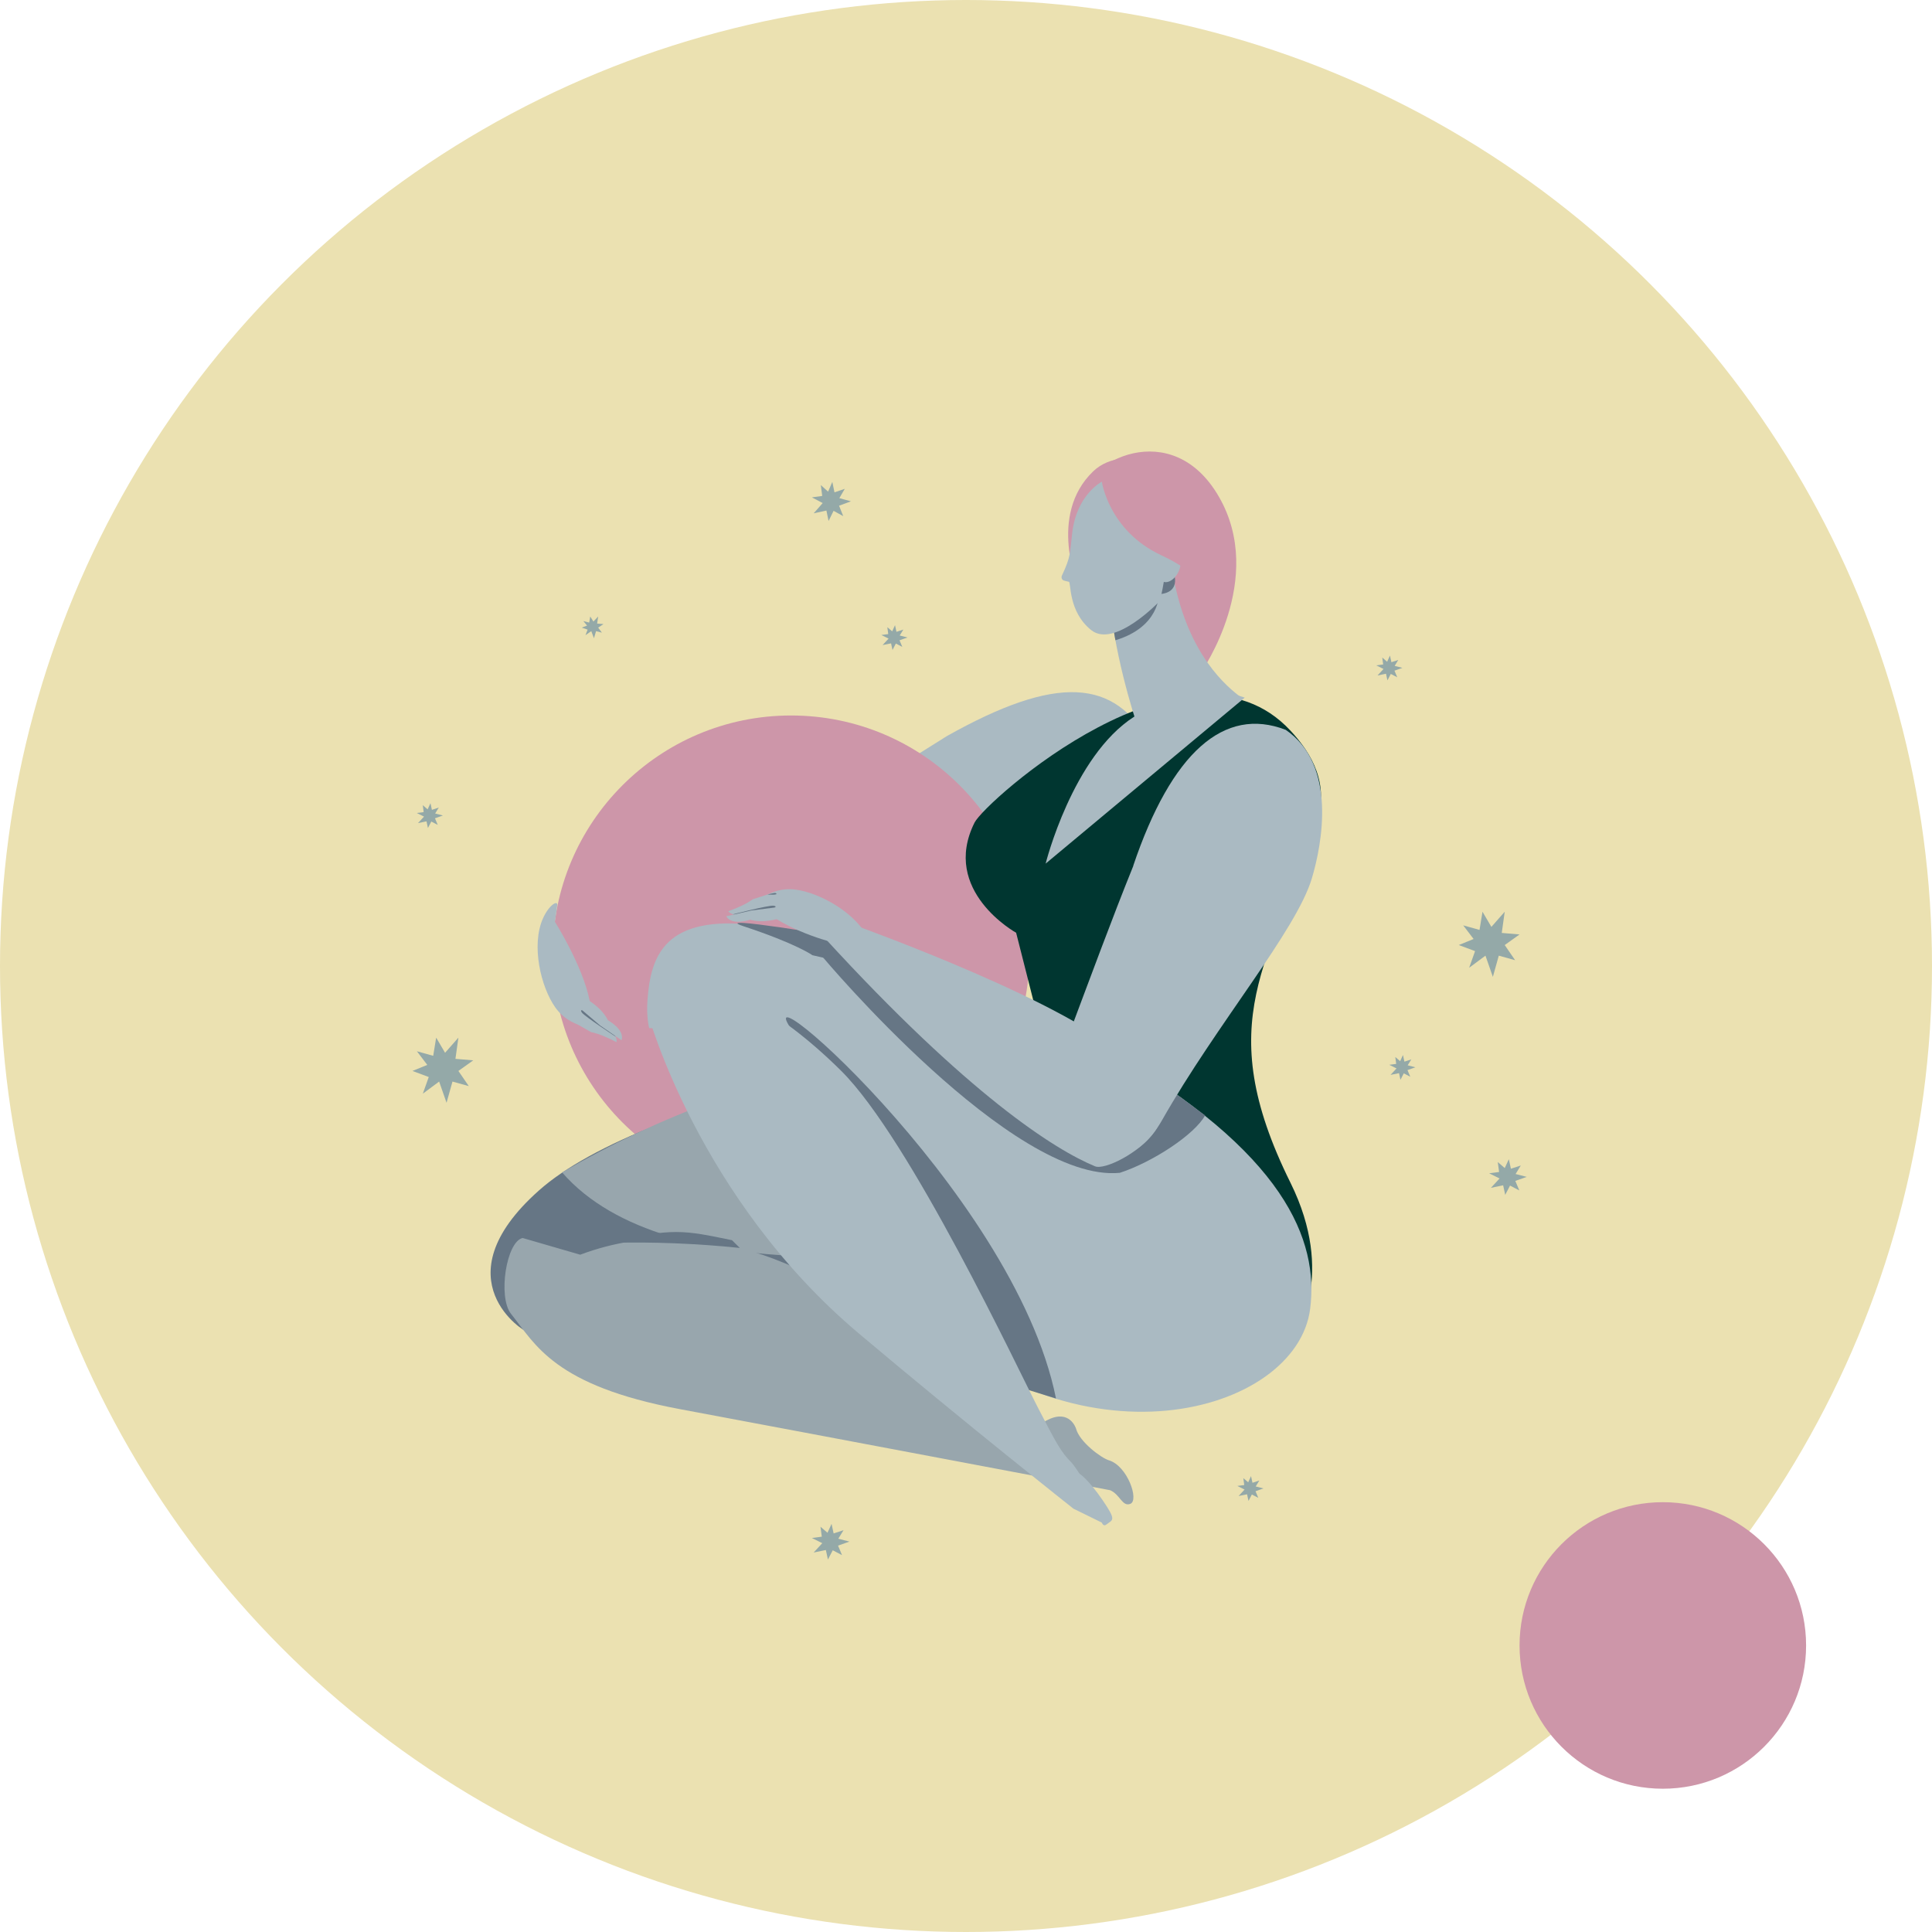<svg width="445" height="445" viewBox="0 0 445 445" fill="none" xmlns="http://www.w3.org/2000/svg">
<circle cx="222.5" cy="222.5" r="222.5" fill="#EBE1B1"/>
<path d="M264.88 171.218C256.787 156.264 243.377 155.343 218.111 169.534C218.111 169.534 175.646 196.412 170.73 197.045C170.73 197.045 151.327 223.027 184.176 214.489C210.448 207.657 229.583 199.308 242.079 195.021C245.347 193.914 265.813 180.179 264.88 171.218Z" fill="#AABAC2"/>
<path d="M182.203 274.626C212.531 274.626 237.116 250.04 237.116 219.712C237.116 189.384 212.531 164.799 182.203 164.799C151.875 164.799 127.289 189.384 127.289 219.712C127.289 250.04 151.875 274.626 182.203 274.626Z" fill="#CD96A9"/>
<path d="M121.151 306.582C121.465 307.164 100.786 294.954 124.126 274.206C135.953 263.691 161.537 253.483 200.033 244.566C275.156 227.191 275.474 271.423 275.474 271.423C275.474 271.423 271.588 313.06 198.067 310.099C140.254 307.801 121.151 306.582 121.151 306.582Z" fill="#667685"/>
<path d="M220.171 287.439C220.171 287.439 153.972 298.316 129.465 270.035C140.702 263.5 152.49 257.961 164.693 253.483L220.171 287.439Z" fill="#98A6AD"/>
<path d="M276.758 154.652C276.758 154.652 291.654 133.373 280.777 114.458C269.901 95.542 249.568 106.422 249.095 114.931C248.621 123.44 276.758 154.652 276.758 154.652Z" fill="#CD96A9"/>
<path d="M224.472 189.462C226.898 184.611 273.631 142.898 297.228 168.28C302.249 173.68 306.196 180.591 303.293 189.462C292.72 221.719 278.678 234.934 297.228 272.403C307.815 293.784 298.312 307.324 298.312 307.324L246.749 264.852L234.048 214.844C234.048 214.844 216.596 205.214 224.472 189.462Z" fill="#003630"/>
<path d="M255.934 140.913C255.934 140.913 255.808 140.219 255.916 141.072C257.651 154.967 262.375 168.377 262.375 168.377C262.375 168.377 286.897 162.023 285.87 160.649C282.762 158.289 273.686 151.059 270.281 132.972L255.934 140.913Z" fill="#AABAC2"/>
<path d="M248.437 135.299C248.437 135.299 241.207 118.694 251.809 108.551C259.436 101.246 275.463 109.111 275.463 109.111C275.463 109.111 259.096 137.092 248.437 135.299Z" fill="#CD96A9"/>
<path d="M256.914 147.47L255.616 140.06C255.616 140.06 265.86 139.608 265.777 134.023C265.777 134.023 266.106 133.713 267.057 134.023C268.007 134.334 268.864 129.483 269.027 129.65C270.913 131.818 272.186 136.554 266.955 136.857C266.955 136.861 267.147 144.394 256.914 147.47Z" fill="#667685"/>
<path d="M245.813 236.751C245.813 236.751 278.912 207.672 286.254 205.087C299.104 200.569 296.176 202.231 296.176 202.231C296.176 202.231 275.478 230.505 263.68 240.229C244.4 256.111 245.813 236.751 245.813 236.751Z" fill="#EFAC9E"/>
<path d="M253.79 110.948C253.79 110.948 248.036 113.869 246.977 122.66C246.384 127.568 246.684 128.1 244.606 132.549C244.505 132.741 244.481 132.965 244.539 133.174C244.598 133.383 244.734 133.562 244.92 133.673C245.335 133.808 245.757 133.917 246.185 133.999C246.742 134.06 245.983 140.866 251.354 145.143C256.726 149.419 267.136 138.437 267.136 138.437C267.136 138.437 275.608 107.731 253.79 110.948Z" fill="#AABAC2"/>
<path d="M266.225 127.973C266.225 127.973 267.581 122.645 270.968 126.823C274.355 131.002 267.935 137.414 266.583 132.046C265.231 126.679 266.225 127.973 266.225 127.973Z" fill="#AABAC2"/>
<path d="M253.787 110.934C253.787 110.934 255.363 122.244 267.494 127.904C279.625 133.565 278.132 138.871 278.132 138.871C278.132 138.871 274.672 103.093 253.787 110.934Z" fill="#CD96A9"/>
<path d="M255.691 343.239C255.691 343.239 187.133 330.277 156.567 324.562C127.65 319.14 123.312 309.673 117.706 302.617C114.634 298.757 116.622 285.954 120.388 285.151L133.643 288.997C164.711 277.358 194.141 294.929 216.997 314.3C237.062 331.289 236.689 329.286 241.439 326.987C246.438 324.565 247.833 329.026 247.833 329.026C248.628 332.116 253.653 335.825 255.424 336.356C259.689 337.632 262.425 345.545 260.361 346.376C258.493 347.124 258.001 344.218 255.691 343.239Z" fill="#98A6AD"/>
<path d="M149.129 230.364C149.888 220.196 152.993 210.567 174.272 213.105C195.551 215.642 218.082 220.724 254.85 241.812C296.136 265.488 303.767 285.748 301.771 301.454C298.684 325.758 247.646 339.834 208.951 301.023C164.654 256.592 187.867 237.482 149.526 236.802C149.526 236.798 148.84 234.29 149.129 230.364Z" fill="#AABAC2"/>
<path d="M187.126 220.016C187.126 220.016 183.453 217.363 171.221 213.329C163.107 210.651 193.719 215.798 193.719 215.798L205.087 224.14L187.126 220.016Z" fill="#667685"/>
<path d="M140.497 286.258C150.481 286.018 160.471 286.413 170.405 287.44L168.597 285.654C157.587 283.377 154.8 282.712 140.497 286.258Z" fill="#667685"/>
<path d="M257.94 270.136C265.53 267.66 275.21 261.277 277.574 256.903L271.151 252.175L194.738 220.826L189.551 220.504C189.551 220.504 233.201 272.562 257.94 270.136Z" fill="#667685"/>
<path d="M194.377 217.699C194.377 217.699 185.897 215.997 178.946 211.749C175.755 209.801 172.44 211.026 171.392 211.026C171.157 211.026 170.123 210.589 170.669 210.238C173.633 208.348 177.273 204.151 183.157 204.892C188.941 205.615 197.518 210.459 200.208 216.629C202.897 222.799 194.377 217.699 194.377 217.699Z" fill="#AABAC2"/>
<path d="M180.005 207.863C180.005 207.863 176.596 209.891 173.285 209.58C173.285 209.58 169.432 211.861 167.729 209.894C169.927 209.099 171.904 208.21 173.412 207.122L179.629 205.123L180.005 207.863Z" fill="#AABAC2"/>
<path d="M168.781 210.599L169.193 210.719L174.319 209.706L178.219 209.251C178.219 209.251 179.228 208.716 178.114 208.608C177.001 208.499 168.781 210.599 168.781 210.599Z" fill="#667685"/>
<path d="M179.716 211.474C179.716 211.474 175.975 212.79 172.787 211.836C172.787 211.836 168.562 213.31 167.278 211.044L173.12 209.703L179.626 208.879L179.716 211.474Z" fill="#AABAC2"/>
<path d="M176.755 206.045C176.755 206.045 179.672 206.222 178.631 205.701C178.421 205.597 176.755 206.045 176.755 206.045Z" fill="#667685"/>
<path d="M228.397 317.535C228.397 317.535 202.339 262.423 184.122 239.528C165.904 216.632 233.566 273.769 243.228 322.118L228.397 317.535Z" fill="#667685"/>
<path d="M286.702 160.688L240.843 198.917C240.843 198.917 247.027 174.182 261.215 165.087C275.402 155.993 286.702 160.688 286.702 160.688Z" fill="#AABAC2"/>
<path d="M296.143 168.106C281.934 162.612 269.839 173.337 261.023 199.398H261.052C251.34 223.385 240.279 255.866 237.282 259.477C237.282 259.477 256.769 277.189 267.645 258.031C280.249 235.841 298.608 214.316 302.169 202.283C304.489 194.522 308.042 176.236 296.143 168.106Z" fill="#AABAC2"/>
<path d="M197.746 213.434C197.746 213.434 247.924 231.507 259.332 243.876C266.351 251.499 269.37 255.783 265.95 260.641C262.48 265.568 254.405 269.547 252.215 268.636C242.921 264.798 223.048 252.186 189.92 216.007L197.746 213.434Z" fill="#AABAC2"/>
<path d="M149.313 233.733C149.313 233.733 160.88 276.025 197.822 307.143C222.401 327.869 247.241 347.493 247.241 347.493L253.748 350.685C254.022 351.231 254.326 351.531 254.81 351.155C256.289 350.013 257.268 350.367 254.015 345.603C250.625 340.636 248.665 339.458 248.665 339.458C248.665 339.458 247.245 337.329 246.891 336.975C244.234 334.314 243.298 332.366 239.04 324.172C234.637 315.692 209.645 262.387 193.727 246.623C177.808 230.86 167.09 228.188 167.09 228.188L149.313 233.733Z" fill="#AABAC2"/>
<path d="M127.817 212.317C127.817 212.317 134.259 222.521 135.82 230.517C136.543 234.189 139.695 235.801 140.375 236.589C140.523 236.766 140.906 237.822 140.273 237.652C136.879 236.741 131.327 236.886 127.904 232.046C124.539 227.293 122.319 217.688 125.059 211.544C126.426 208.471 128.37 207.354 128.37 208.377C128.37 208.446 127.817 212.317 127.817 212.317Z" fill="#AABAC2"/>
<path d="M132.234 232.356C132.234 232.356 136.029 233.506 138.039 236.155C138.039 236.155 142.319 237.46 142.015 240.045C139.944 238.96 137.956 238.1 136.134 237.724L130.463 234.471L132.234 232.356Z" fill="#AABAC2"/>
<path d="M141.83 238.79L141.639 238.429L137.431 235.328L134.464 232.758C134.464 232.758 133.379 232.374 134.059 233.267C134.738 234.16 141.83 238.79 141.83 238.79Z" fill="#667685"/>
<path d="M135.096 230.133C135.096 230.133 138.577 232.005 140.023 235.002C140.023 235.002 143.963 237.127 143.157 239.6L138.238 236.205L133.242 231.958L135.096 230.133Z" fill="#AABAC2"/>
<circle cx="383" cy="379" r="33" fill="#CD96A9"/>
<path d="M193.328 114.739L194.578 112.59L192.209 113.405L191.711 111L190.737 113.24L189.061 111.724L189.38 114.232L187 114.562L189.493 115.868L187.422 118.227L190.348 117.595L190.846 120L191.998 117.663L194.221 118.877L193.263 116.478L196 115.469L193.328 114.739Z" fill="#94A9A8"/>
<path d="M343.514 213.49L341.465 210L340.78 214.187L337.024 213.14L339.416 216.28L336 217.673L339.755 219.07L338.391 222.907L342.147 220.117L343.853 225L345.22 220.117L348.976 221.163L346.584 217.673L350 215.233L345.902 214.883L346.584 210L343.514 213.49Z" fill="#94A9A8"/>
<path d="M102.514 242.49L100.465 239L99.78 243.187L96.025 242.14L98.416 245.28L95 246.673L98.755 248.07L97.391 251.907L101.147 249.117L102.853 254L104.22 249.117L107.976 250.163L105.584 246.673L109 244.233L104.902 243.883L105.584 239L102.514 242.49Z" fill="#94A9A8"/>
<path d="M136.683 143.163L135.952 142L135.707 143.396L134.366 143.047L135.22 144.093L134 144.558L135.341 145.023L134.854 146.302L136.195 145.372L136.805 147L137.293 145.372L138.634 145.721L137.78 144.558L139 143.744L137.536 143.628L137.78 142L136.683 143.163Z" fill="#94A9A8"/>
<path d="M349.087 270.412L350.287 268.453L348.01 269.194L347.529 267L346.593 269.042L344.985 267.658L345.288 269.946L343 270.246L345.4 271.442L343.408 273.593L346.221 273.015L346.698 275.212L347.807 273.076L349.944 274.189L349.026 271.999L351.654 271.074L349.087 270.412Z" fill="#94A9A8"/>
<path d="M321.233 153.371L322.068 152.008L320.485 152.525L320.152 151L319.501 152.421L318.381 151.455L318.59 153.046L317 153.256L318.67 154.087L317.286 155.58L319.241 155.182L319.57 156.708L320.344 155.226L321.826 155.995L321.189 154.474L323.018 153.83L321.233 153.371Z" fill="#94A9A8"/>
<path d="M193.087 354.412L194.291 352.453L192.01 353.198L191.533 351L190.597 353.042L188.984 351.658L189.288 353.946L187 354.25L189.4 355.442L187.408 357.593L190.221 357.018L190.698 359.212L191.807 357.08L193.944 358.19L193.026 356.003L195.653 355.077L193.087 354.412Z" fill="#94A9A8"/>
<path d="M207.233 146.375L208.068 145.012L206.484 145.529L206.152 144L205.501 145.421L204.381 144.459L204.59 146.049L203 146.259L204.67 147.091L203.286 148.583L205.241 148.186L205.57 149.711L206.344 148.226L207.829 148.999L207.189 147.477L209.018 146.834L207.233 146.375Z" fill="#94A9A8"/>
<path d="M100.229 187.375L101.064 186.012L99.481 186.529L99.148 185L98.498 186.421L97.377 185.459L97.59 187.05L96 187.259L97.666 188.091L96.282 189.583L98.237 189.182L98.57 190.711L99.34 189.226L100.826 189.999L100.186 188.477L102.015 187.834L100.229 187.375Z" fill="#94A9A8"/>
<path d="M324.229 245.375L325.064 244.012L323.481 244.529L323.148 243L322.498 244.421L321.377 243.459L321.59 245.05L320 245.259L321.666 246.091L320.282 247.583L322.237 247.182L322.57 248.711L323.34 247.226L324.826 247.999L324.186 246.477L326.015 245.834L324.229 245.375Z" fill="#94A9A8"/>
<path d="M289.229 342.375L290.064 341.012L288.481 341.529L288.148 340L287.498 341.421L286.377 340.459L286.59 342.05L285 342.259L286.666 343.091L285.282 344.583L287.237 344.182L287.57 345.711L288.34 344.226L289.826 344.999L289.186 343.477L291.015 342.834L289.229 342.375Z" fill="#94A9A8"/>
</svg>
